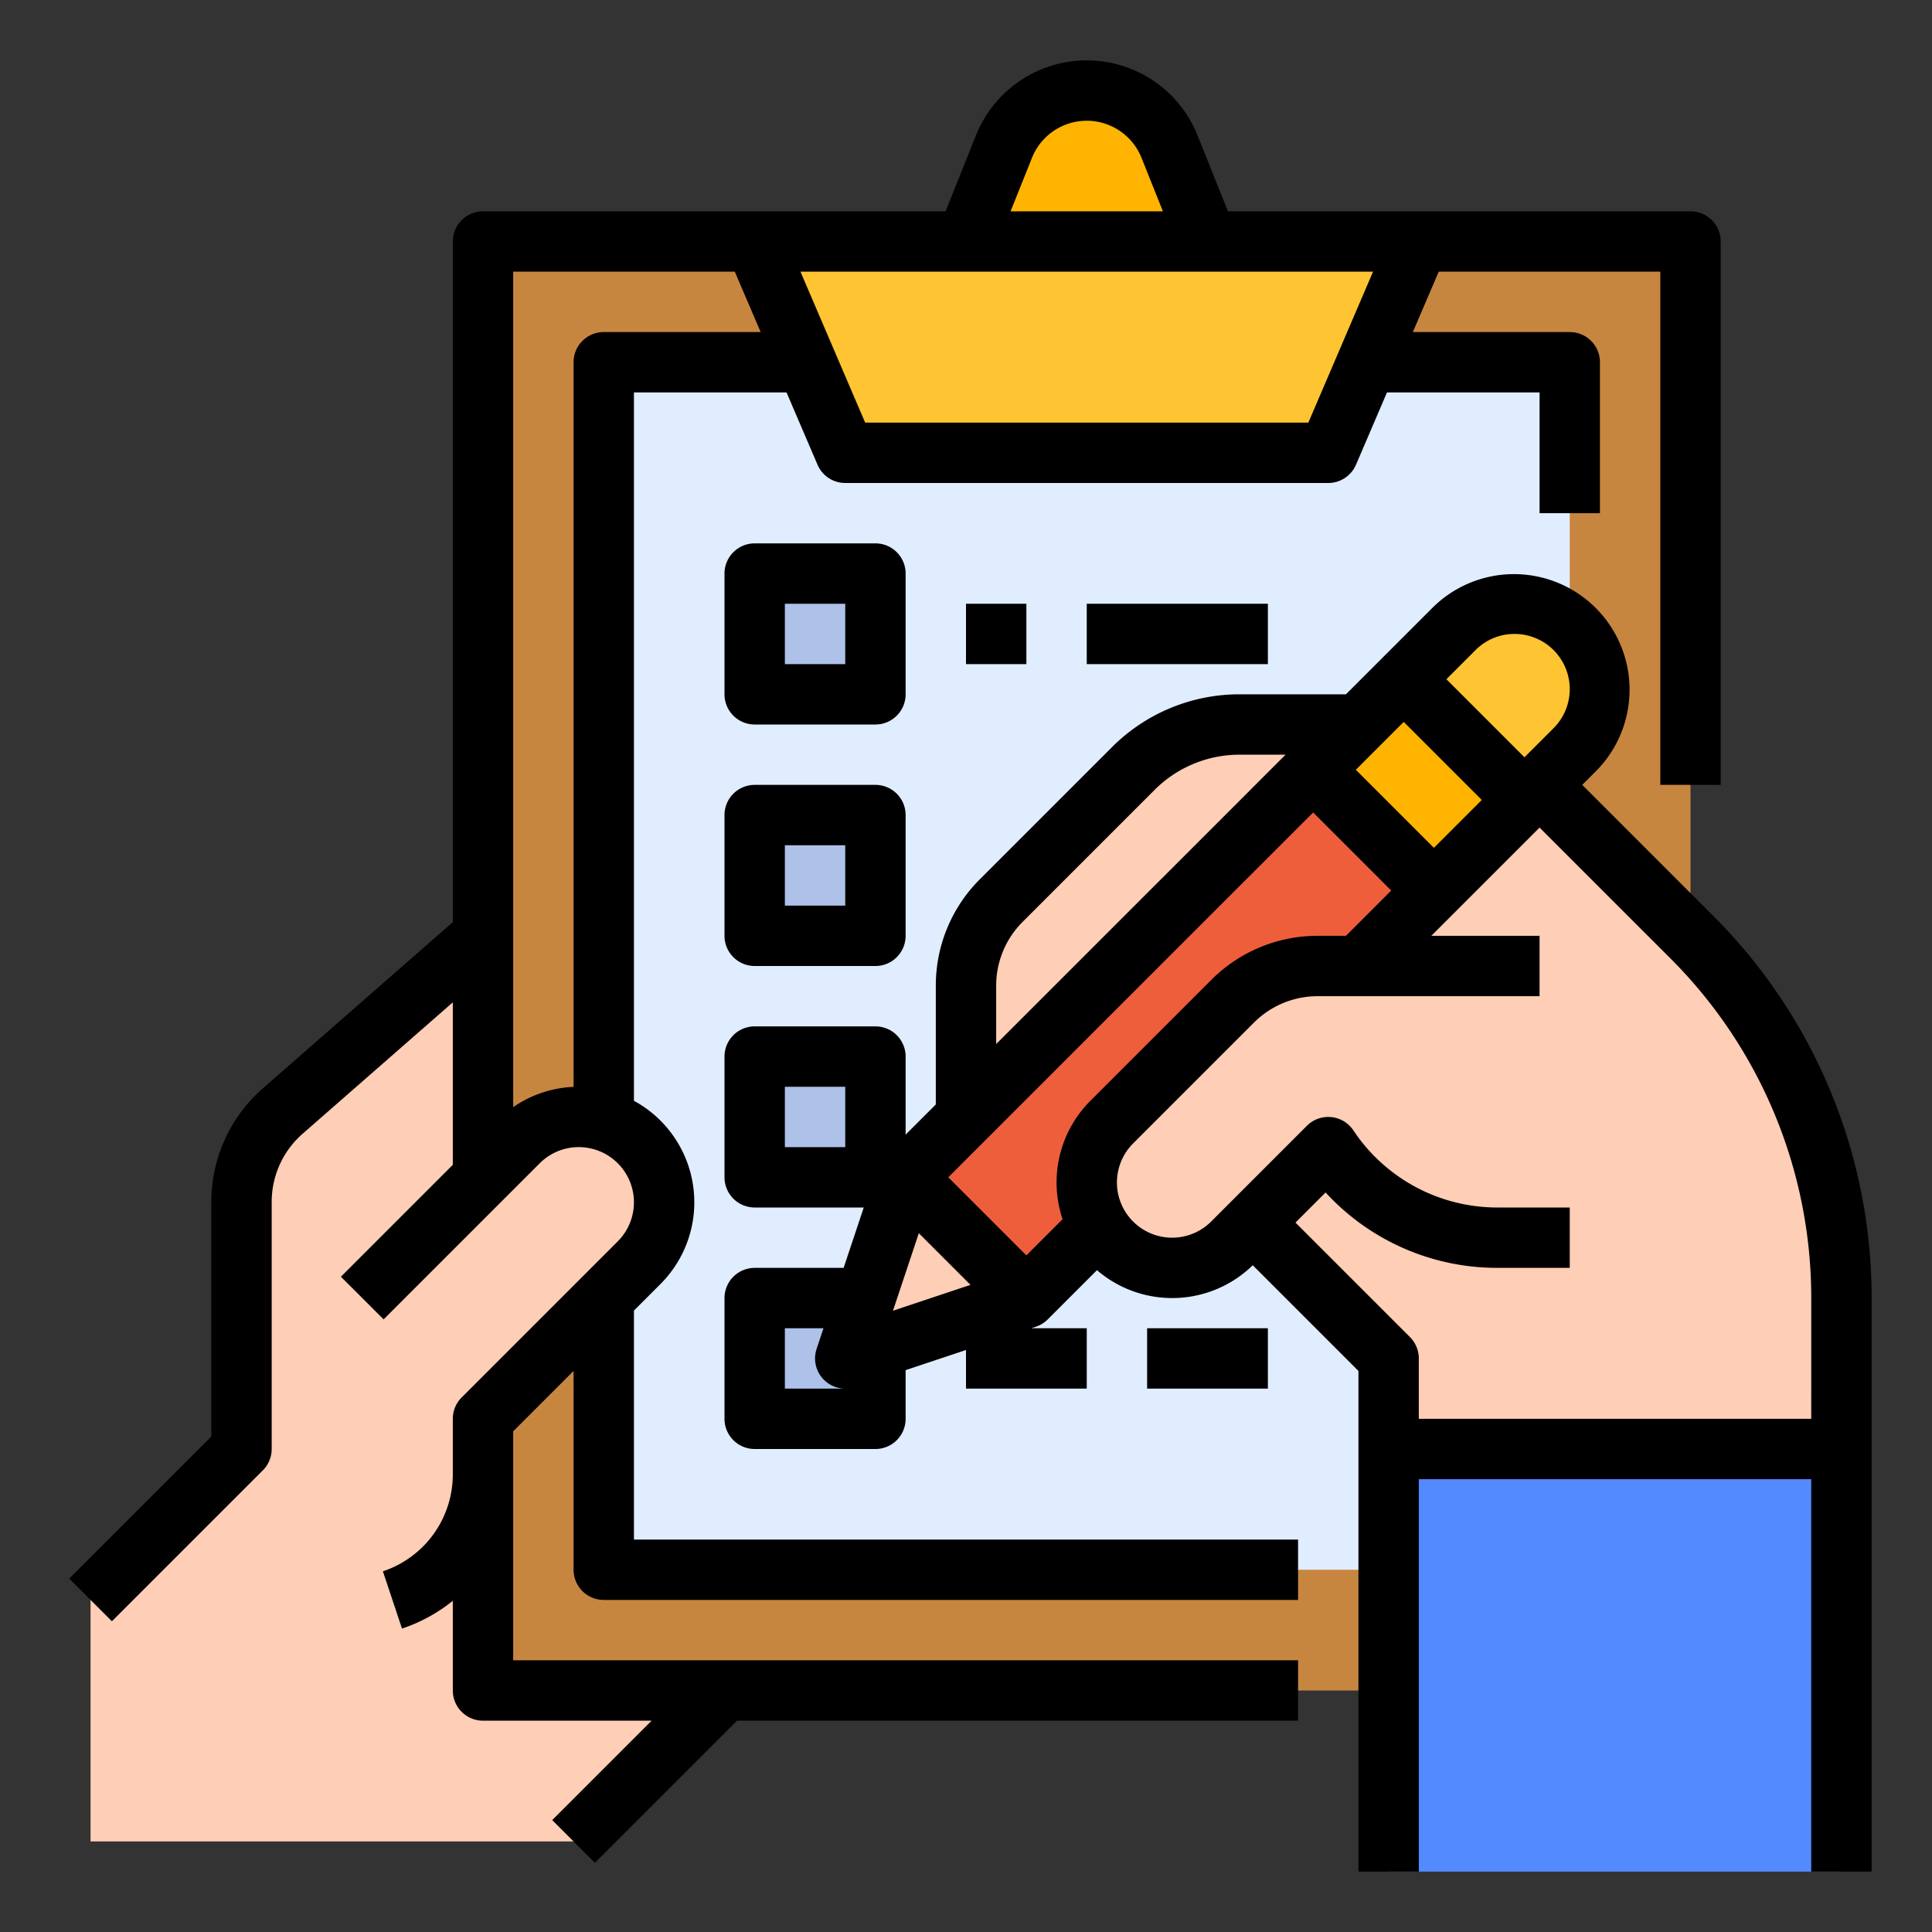 <svg id="filled_outline" height="512" viewBox="0 0 512 512" width="512" xmlns="http://www.w3.org/2000/svg" data-name="filled outline"><rect x="0" y="0" width="512" height="512" fill="#333333" stroke="none"/><path d="m128 248-53.072 46.438a32 32 0 0 0 -10.928 24.082v65.479l-40 40v64h128l40-40v-200z" fill="#ffceb6"/><path d="m128 64h320v384h-320z" fill="#c78640"/><path d="m160 96h256v320h-256z" fill="#e0edff"/><g fill="#aec1e8"><path d="m200 344h32v32h-32z"/><path d="m200 280h32v32h-32z"/><path d="m200 216h32v32h-32z"/><path d="m200 152h32v32h-32z"/></g><path d="m312 304 56 56v24h120v-39.667a136 136 0 0 0 -39.833-96.167l-56.167-56.166h-63.431a40 40 0 0 0 -28.284 11.716l-34.912 34.912a32 32 0 0 0 -9.373 22.627v42.745z" fill="#ffceb6"/><path d="m424 182.63a22.616 22.616 0 0 1 -6.63 16l-145.37 145.37-32-32 145.37-145.37a22.63 22.63 0 0 1 38.63 16z" fill="#ef5e3b"/><path d="m240 312-16 48 48-16z" fill="#ffceb6"/><path d="m368 384h120v112h-120z" fill="#548aff"/><path d="m96 344 41.373-41.373a22.627 22.627 0 0 1 16-6.627 22.627 22.627 0 0 1 22.627 22.627 22.627 22.627 0 0 1 -6.627 16l-41.373 41.373v14.702a35.099 35.099 0 0 1 -24 33.298h-8z" fill="#ffceb6"/><path d="m416 256h-66.745a32 32 0 0 0 -22.627 9.373l-32 32a22.627 22.627 0 0 0 -6.627 16 22.627 22.627 0 0 0 22.627 22.627 22.627 22.627 0 0 0 16-6.627l25.373-25.373a53.896 53.896 0 0 0 44.844 24h19.156z" fill="#ffceb6"/><path d="m359.029 185.373h33.941v45.255h-33.941z" fill="#ffb401" transform="matrix(.707 -.707 .707 .707 -36.95 326.794)"/><path d="m200 64 24 56h128l24-56z" fill="#ffc431"/><path d="m256 64 10.058-25.144a23.632 23.632 0 0 1 21.942-14.856 23.632 23.632 0 0 1 21.942 14.856l10.058 25.144z" fill="#ffb401"/><path d="m424 182.63a22.616 22.616 0 0 1 -6.63 16l-13.37 13.37-32-32 13.37-13.37a22.63 22.63 0 0 1 38.63 16z" fill="#ffc431"/><path d="m419.314 208 3.716-3.716a30.628 30.628 0 0 0 -43.314-43.313l-23.029 23.029h-28.118a47.689 47.689 0 0 0 -33.941 14.059l-34.91 34.911a39.734 39.734 0 0 0 -11.717 28.285v31.431l-8 8v-20.686a8 8 0 0 0 -8-8h-32a8 8 0 0 0 -8 8v32a8 8 0 0 0 8 8h28.9l-5.333 16h-23.567a8 8 0 0 0 -8 8v32a8 8 0 0 0 8 8h32a8 8 0 0 0 8-8v-12.901l16-5.333v10.234h32v-16h-14.702l1.232-.411a8.004 8.004 0 0 0 3.127-1.933l13.049-13.049a30.571 30.571 0 0 0 41.286-1.301l28.007 28.007v132.686h16v-104h104v104h16v-151.667a143.059 143.059 0 0 0 -42.176-101.823zm-70.059 40a39.744 39.744 0 0 0 -28.285 11.716l-32 32a30.593 30.593 0 0 0 -7.379 31.379l-9.591 9.591-20.687-20.687 96.686-96.686 20.686 20.686-12 12zm-105.759 78.81 13.694 13.694-20.541 6.847zm136.504-102.124-20.686-20.686 12.686-12.686 20.686 20.686zm21.373-56.686a14.628 14.628 0 0 1 10.343 24.971l-7.716 7.716-20.686-20.686 7.716-7.716a14.529 14.529 0 0 1 10.343-4.284zm-137.373 93.255a23.838 23.838 0 0 1 7.03-16.971l34.91-34.911a31.793 31.793 0 0 1 22.628-9.373h12.118l-76.687 76.686zm-40 42.745h-16v-16h16zm-16 64v-16h10.234l-1.823 5.47a8 8 0 0 0 7.59 10.53zm272 8h-104v-16a8 8 0 0 0 -2.343-5.657l-30.343-30.343 7.98-7.98a61.755 61.755 0 0 0 45.551 19.98h19.155v-16h-19.155a45.805 45.805 0 0 1 -38.188-20.438 8 8 0 0 0 -12.313-1.219l-25.373 25.373a14.627 14.627 0 0 1 -20.686-20.687l31.999-32a23.848 23.848 0 0 1 16.972-7.03h58.745v-16h-28.686l28.686-28.686 34.51 34.509a127.162 127.162 0 0 1 37.49 90.51z"/><path d="m456 208v-144a8 8 0 0 0 -8-8h-122.584l-8.046-20.116a31.633 31.633 0 0 0 -58.74 0l-8.046 20.116h-122.584a8 8 0 0 0 -8 8v180.37l-50.341 44.047a40 40 0 0 0 -13.659 30.103v62.165l-37.657 37.657 11.314 11.313 40-40a8 8 0 0 0 2.343-5.657v-65.479a24.001 24.001 0 0 1 8.195-18.062l39.805-34.829v43.057l-29.657 29.657 11.314 11.313 41.373-41.373a14.627 14.627 0 0 1 20.686 20.687l-41.373 41.373a8 8 0 0 0 -2.343 5.657v14.702a27.065 27.065 0 0 1 -18.529 25.709l5.059 15.179a43.104 43.104 0 0 0 13.471-7.363v23.773a8 8 0 0 0 8 8h44.686l-26.343 26.343 11.314 11.313 37.657-37.657h148.686v-16h-208v-60.686l16-16v52.686a8 8 0 0 0 8 8h184v-16h-176v-60.686l7.03-7.03a30.622 30.622 0 0 0 -7.03-48.559v-187.725h40.439l8.208 19.151a8.001 8.001 0 0 0 7.354 4.849h128a8.001 8.001 0 0 0 7.354-4.849l8.208-19.151h40.439v32h16v-40a8 8 0 0 0 -8-8h-41.582l6.857-16h58.725v136zm-182.515-166.173a15.633 15.633 0 0 1 29.029 0l5.669 14.173h-40.368zm-113.485 46.173a8 8 0 0 0 -8 8v192.033a30.35 30.35 0 0 0 -16 5.37v-221.403h58.725l6.857 16zm186.725 24h-117.449l-17.143-40h151.735z"/><path d="m240 152a8 8 0 0 0 -8-8h-32a8 8 0 0 0 -8 8v32a8 8 0 0 0 8 8h32a8 8 0 0 0 8-8zm-16 24h-16v-16h16z"/><path d="m232 208h-32a8 8 0 0 0 -8 8v32a8 8 0 0 0 8 8h32a8 8 0 0 0 8-8v-32a8 8 0 0 0 -8-8zm-8 32h-16v-16h16z"/><path d="m288 160h48v16h-48z"/><path d="m256 160h16v16h-16z"/><path d="m304 352h32v16h-32z"/></svg>